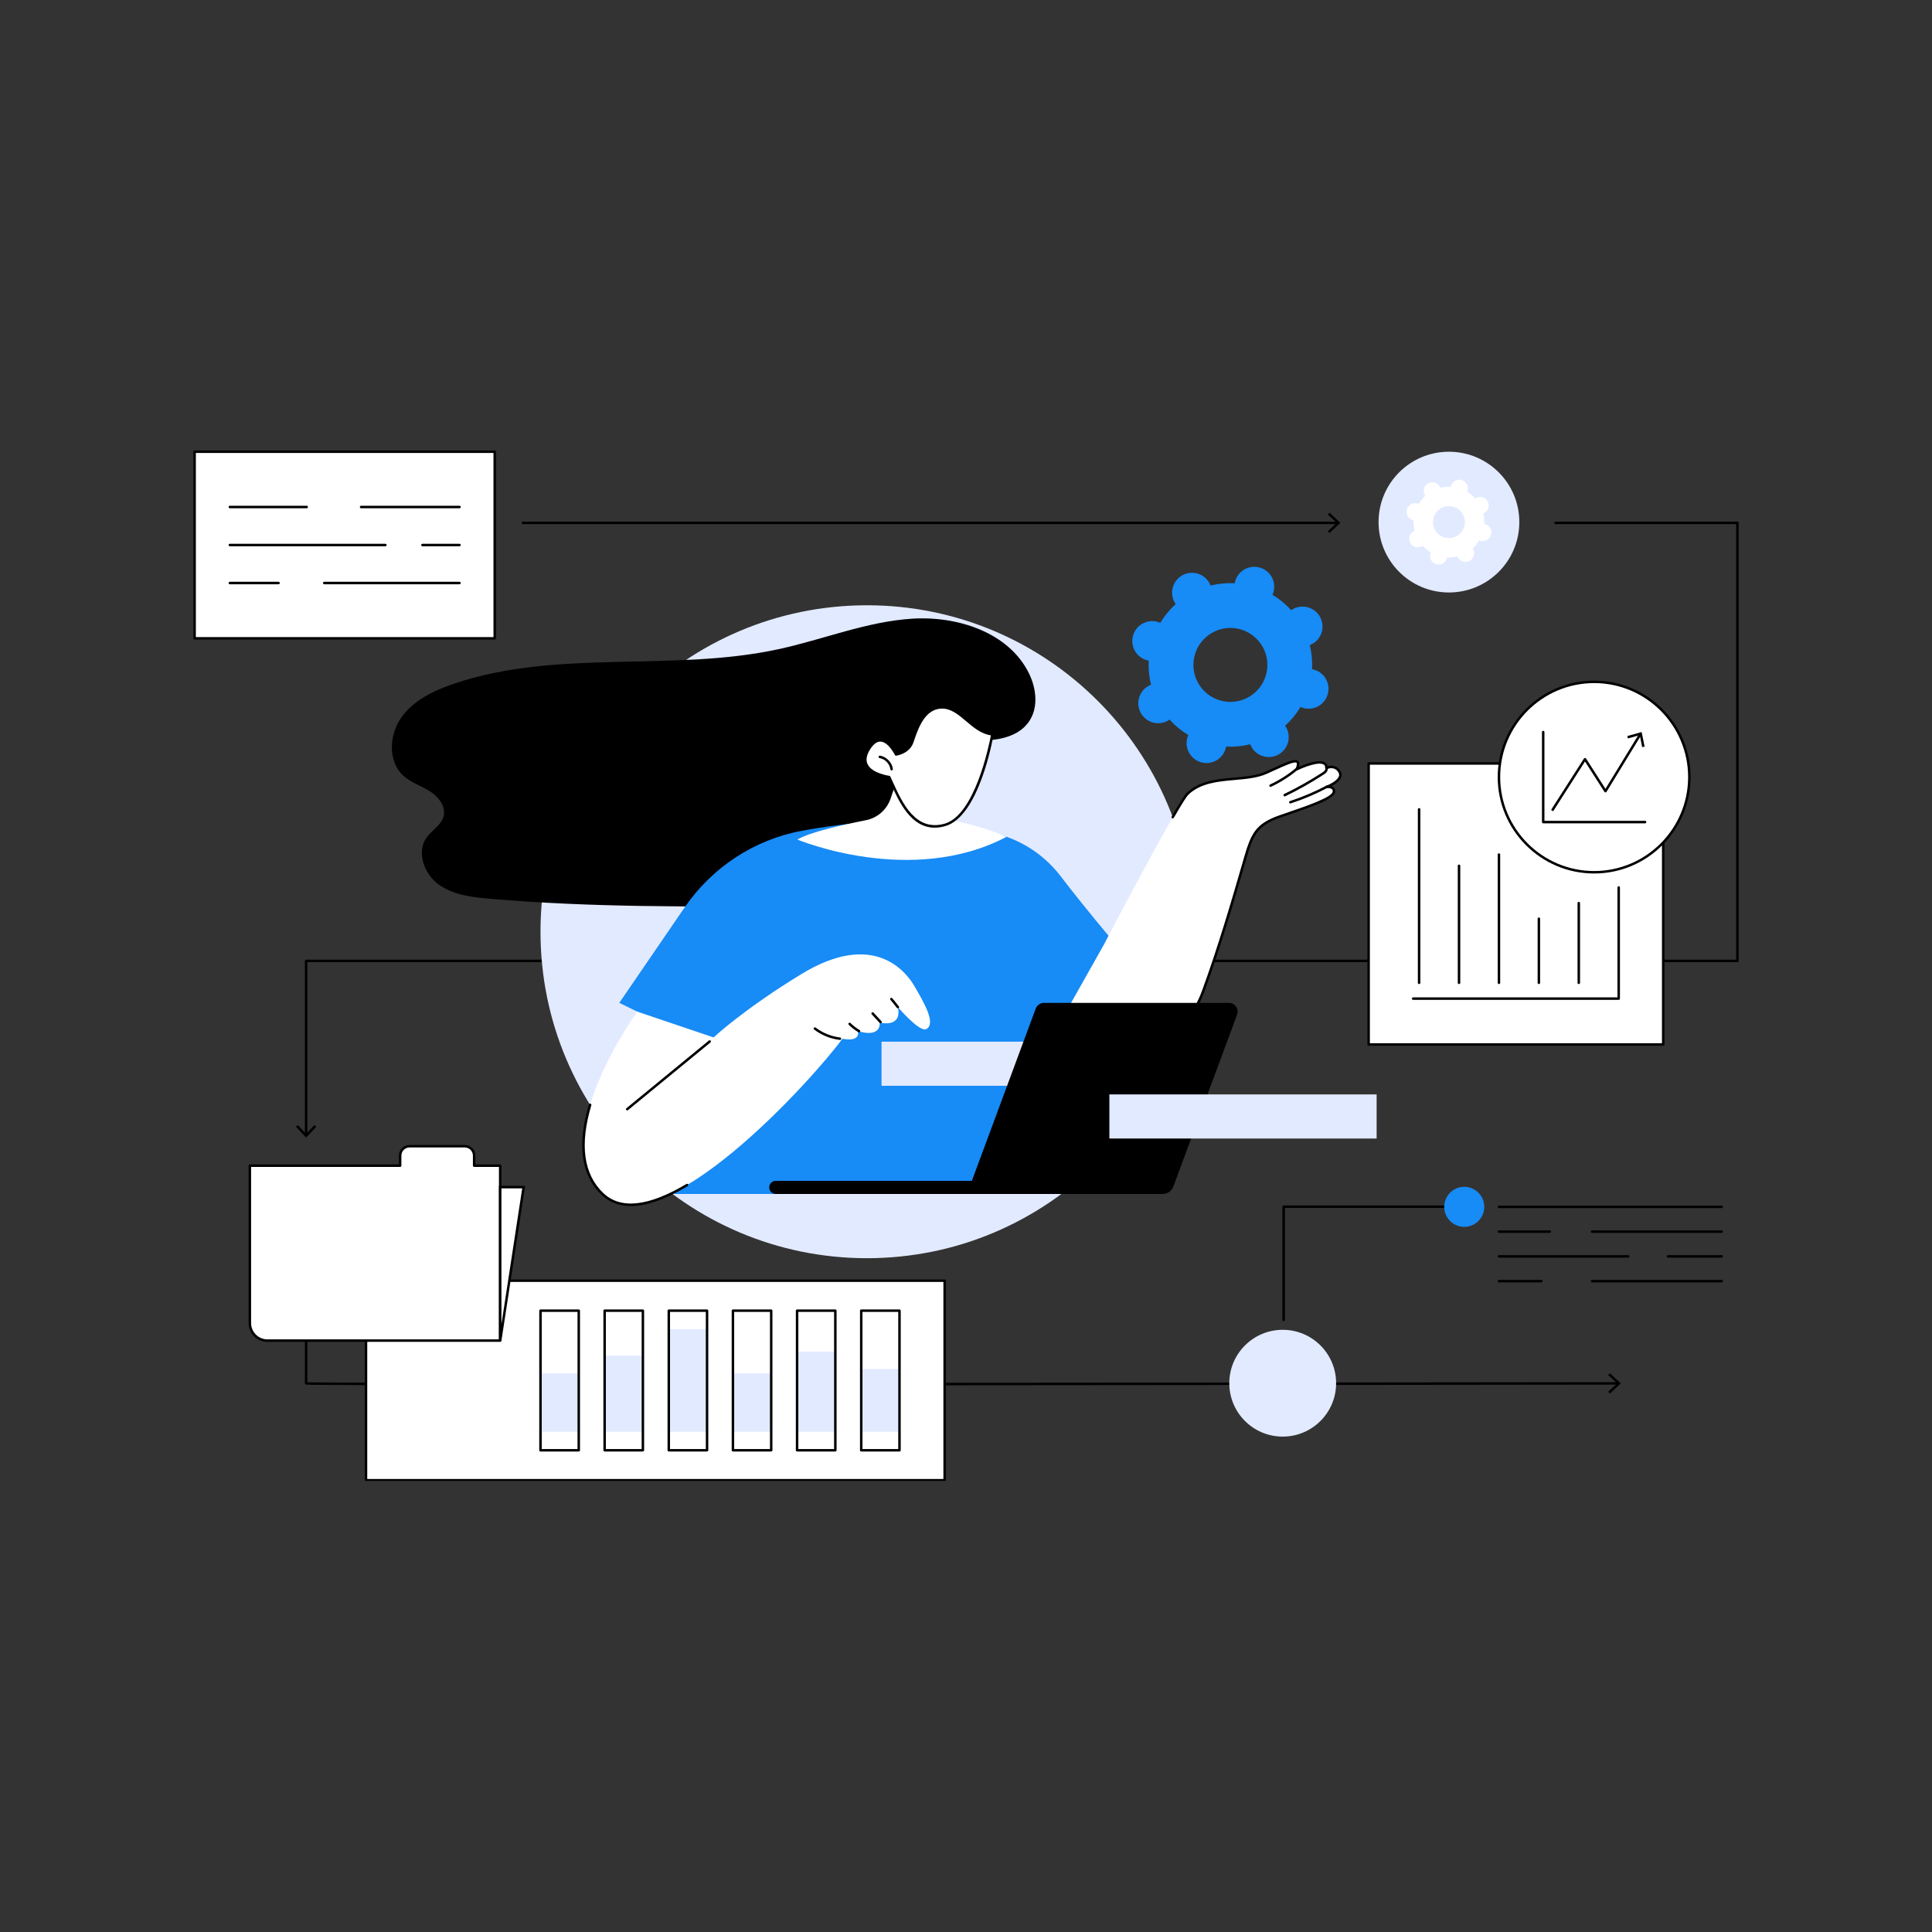 <svg xmlns="http://www.w3.org/2000/svg" xmlns:xlink="http://www.w3.org/1999/xlink" width="600" zoomAndPan="magnify" viewBox="0 0 450 450" height="600" preserveAspectRatio="xMidYMid meet" version="1.0"><rect x="0" y="0" width="450" height="450" fill="#333333" stroke="none"/><defs><clipPath id="d7ee8b1d24"><path d="M 45 104.926 L 116 104.926 L 116 149 L 45 149 Z M 45 104.926 " clip-rule="nonzero"/></clipPath><clipPath id="6601a741e5"><path d="M 85 298 L 221 298 L 221 344.926 L 85 344.926 Z M 85 298 " clip-rule="nonzero"/></clipPath><clipPath id="82a263e507"><path d="M 84 298 L 221 298 L 221 344.926 L 84 344.926 Z M 84 298 " clip-rule="nonzero"/></clipPath></defs><path fill="#000000" d="M 150.68 322.68 C 137.98 322.68 126.758 322.68 117.066 322.672 C 102.66 322.66 91.508 322.645 83.918 322.617 C 71.254 322.574 71.223 322.547 71.098 322.422 C 71.043 322.367 71.012 322.293 71.012 322.215 L 71.012 279.598 C 71.012 279.438 71.141 279.309 71.301 279.309 C 71.461 279.309 71.59 279.438 71.59 279.598 L 71.59 321.949 C 74.727 322.062 107.301 322.105 150.086 322.105 C 237.859 322.105 368.676 321.941 376.887 321.93 C 377.047 321.93 377.176 322.059 377.176 322.215 C 377.176 322.379 377.047 322.504 376.887 322.504 C 368.441 322.516 292.238 322.613 218.516 322.656 C 192.648 322.672 169.965 322.68 150.68 322.68 " fill-opacity="1" fill-rule="nonzero"/><path fill="#000000" d="M 374.977 324.582 L 374.582 324.156 L 376.664 322.219 L 374.578 320.281 L 374.973 319.859 L 377.512 322.215 L 374.977 324.582 " fill-opacity="1" fill-rule="nonzero"/><path fill="#000000" d="M 71.301 264.633 C 71.141 264.633 71.012 264.504 71.012 264.344 L 71.012 223.812 C 71.012 223.652 71.141 223.523 71.301 223.523 L 404.383 223.523 L 404.383 122.074 L 362.324 122.074 C 362.164 122.074 362.035 121.941 362.035 121.785 C 362.035 121.625 362.164 121.496 362.324 121.496 L 404.672 121.496 C 404.832 121.496 404.961 121.625 404.961 121.785 L 404.961 223.812 C 404.961 223.973 404.832 224.102 404.672 224.102 L 71.59 224.102 L 71.59 264.344 C 71.59 264.504 71.461 264.633 71.301 264.633 " fill-opacity="1" fill-rule="nonzero"/><path fill="#000000" d="M 68.941 262.434 L 69.363 262.039 L 71.301 264.121 L 73.238 262.039 L 73.664 262.434 L 71.301 264.969 L 68.941 262.434 " fill-opacity="1" fill-rule="nonzero"/><path fill="#e2eaff" d="M 277.969 217.02 C 277.969 259.012 243.926 293.059 201.93 293.059 C 159.934 293.059 125.891 259.012 125.891 217.02 C 125.891 175.023 159.934 140.98 201.93 140.98 C 243.926 140.98 277.969 175.023 277.969 217.02 " fill-opacity="1" fill-rule="nonzero"/><path fill="#000000" d="M 224.441 172.395 C 230.043 172.746 236.75 172.574 239.801 167.867 C 241.895 164.633 241.359 160.277 239.66 156.824 C 234.957 147.289 223.027 143.426 212.422 144.105 C 201.812 144.789 191.773 148.941 181.383 151.195 C 156.547 156.586 129.891 151.098 105.812 159.219 C 101.109 160.805 96.363 163.066 93.488 167.105 C 90.609 171.145 90.301 177.363 93.973 180.699 C 95.742 182.305 98.121 183.031 100.137 184.305 C 102.156 185.582 103.934 187.883 103.305 190.184 C 102.75 192.207 100.613 193.324 99.387 195.027 C 96.934 198.418 98.758 203.52 102.137 205.988 C 105.516 208.457 109.898 208.969 114.066 209.332 C 137.551 211.375 161.168 211.207 184.742 211.039 C 189.062 211.008 193.398 210.973 197.695 210.441 C 200.551 210.09 205.41 209.879 207.418 207.465 C 209.496 204.965 210.395 200.734 211.695 197.789 C 213.496 193.711 215.391 189.68 217.379 185.691 C 219.617 181.199 221.973 176.762 224.441 172.395 " fill-opacity="1" fill-rule="nonzero"/><path fill="#178bf6" d="M 258.395 218.176 C 258.395 218.176 252.492 211.215 247.047 204.09 C 242.547 198.195 235.852 194.383 228.488 193.5 C 224.238 192.988 218.945 191.145 212.879 191.066 C 204.672 190.957 195.148 191.957 186.801 193.5 C 175.684 195.555 165.859 202.012 159.473 211.344 L 144.246 233.586 L 161.512 242.004 L 157.039 278.102 L 249.832 278.102 L 258.395 218.176 " fill-opacity="1" fill-rule="nonzero"/><path fill="#ffffff" d="M 312.031 179.844 C 310.988 177.93 309.008 178.871 309.008 178.871 C 308.902 175.797 302.031 179.184 302.031 179.184 C 303.402 175.801 300.258 177.59 294.957 179.965 C 289.66 182.344 281.492 180.234 276.617 184.867 C 274.367 187.012 257.051 220.137 257.051 220.137 L 245.773 240.164 C 257.113 253.98 274.023 247.781 280.191 231.008 C 285.328 217.039 289.762 200.449 290.672 197.734 C 292.074 193.559 293.477 191.816 298.027 190.195 C 302.578 188.578 310.578 186.172 310.699 184.387 C 310.789 183.051 309.008 183.293 309.008 183.293 C 309.008 183.293 313.074 181.758 312.031 179.844 " fill-opacity="1" fill-rule="nonzero"/><path fill="#000000" d="M 258.281 246.527 C 256.977 246.527 255.672 246.422 254.383 246.203 C 254.227 246.18 254.121 246.027 254.145 245.871 C 254.172 245.715 254.32 245.609 254.477 245.633 C 265.41 247.469 276.109 241.273 279.922 230.906 C 283.754 220.48 287.215 208.527 289.074 202.109 C 289.707 199.918 290.168 198.336 290.398 197.641 C 291.754 193.609 293.098 191.645 297.934 189.926 C 298.66 189.664 299.477 189.387 300.336 189.094 C 304.312 187.73 310.324 185.676 310.41 184.367 C 310.43 184.129 310.371 183.949 310.238 183.824 C 309.93 183.535 309.273 183.551 309.047 183.578 C 308.902 183.598 308.766 183.504 308.73 183.363 C 308.695 183.223 308.77 183.074 308.906 183.023 C 309.598 182.762 311.465 181.863 311.844 180.84 C 311.953 180.543 311.93 180.262 311.777 179.98 C 310.879 178.336 309.203 179.098 309.133 179.133 C 309.047 179.176 308.941 179.168 308.859 179.117 C 308.777 179.066 308.727 178.98 308.723 178.883 C 308.707 178.496 308.57 178.23 308.305 178.074 C 307.059 177.328 303.445 178.809 302.16 179.441 C 302.055 179.496 301.922 179.477 301.836 179.395 C 301.75 179.312 301.719 179.188 301.766 179.074 C 302.203 178 302.047 177.734 301.992 177.68 C 301.562 177.273 299.246 178.332 296.789 179.453 C 296.25 179.699 295.676 179.961 295.078 180.227 C 292.898 181.203 290.32 181.434 287.59 181.676 C 283.691 182.023 279.656 182.379 276.816 185.078 C 276.508 185.371 275.668 186.547 273.402 190.477 C 273.324 190.617 273.148 190.664 273.008 190.586 C 272.871 190.504 272.824 190.328 272.902 190.191 C 274.773 186.941 275.926 185.129 276.422 184.66 C 279.406 181.824 283.543 181.457 287.543 181.102 C 290.219 180.863 292.75 180.641 294.84 179.703 C 295.441 179.434 296.012 179.172 296.551 178.926 C 299.855 177.418 301.68 176.582 302.391 177.266 C 302.672 177.531 302.719 177.965 302.531 178.633 C 303.938 178.004 307.176 176.727 308.602 177.578 C 308.934 177.777 309.152 178.082 309.246 178.473 C 310.102 178.211 311.48 178.23 312.285 179.703 C 312.52 180.137 312.555 180.586 312.387 181.039 C 312.051 181.941 310.949 182.668 310.113 183.105 C 310.301 183.168 310.48 183.262 310.629 183.402 C 310.812 183.574 311.023 183.887 310.988 184.406 C 310.883 185.977 306.582 187.566 300.523 189.637 C 299.668 189.93 298.852 190.211 298.125 190.469 C 293.586 192.086 292.297 193.801 290.945 197.824 C 290.719 198.508 290.262 200.086 289.629 202.27 C 287.766 208.699 284.305 220.664 280.461 231.109 C 278.473 236.523 274.785 240.832 269.801 243.574 C 266.266 245.52 262.281 246.527 258.281 246.527 " fill-opacity="1" fill-rule="nonzero"/><path fill="#000000" d="M 295.93 183.281 C 295.82 183.281 295.715 183.223 295.668 183.117 C 295.602 182.973 295.66 182.801 295.809 182.73 C 298.004 181.707 300.051 180.398 301.898 178.84 C 302.02 178.738 302.203 178.754 302.305 178.875 C 302.406 178.996 302.391 179.18 302.27 179.281 C 300.387 180.871 298.293 182.207 296.051 183.254 C 296.012 183.273 295.969 183.281 295.93 183.281 " fill-opacity="1" fill-rule="nonzero"/><path fill="#000000" d="M 299.23 185.496 C 299.121 185.496 299.02 185.434 298.969 185.332 C 298.898 185.191 298.961 185.016 299.102 184.945 C 302.125 183.48 305.09 181.812 307.91 179.984 C 308.148 179.832 308.414 179.66 308.574 179.426 C 308.688 179.258 308.762 178.996 308.652 178.812 C 308.57 178.676 308.613 178.5 308.75 178.418 C 308.887 178.336 309.062 178.379 309.145 178.516 C 309.363 178.871 309.324 179.355 309.047 179.754 C 308.824 180.078 308.492 180.297 308.227 180.469 C 305.383 182.309 302.398 183.992 299.355 185.465 C 299.312 185.488 299.27 185.496 299.23 185.496 " fill-opacity="1" fill-rule="nonzero"/><path fill="#000000" d="M 300.539 187.152 C 300.418 187.152 300.305 187.074 300.266 186.953 C 300.215 186.801 300.297 186.637 300.449 186.59 C 303.418 185.617 306.328 184.379 309.086 182.91 C 309.227 182.836 309.402 182.887 309.477 183.031 C 309.551 183.172 309.5 183.344 309.359 183.418 C 306.566 184.902 303.633 186.156 300.629 187.137 C 300.598 187.148 300.566 187.152 300.539 187.152 " fill-opacity="1" fill-rule="nonzero"/><path fill="#ffffff" d="M 166.219 241.637 L 148.434 235.629 C 148.434 235.629 126.879 265.293 140.324 278.102 C 153.773 290.914 189.68 250.953 196.215 241.938 C 196.215 241.938 200.422 242.914 199.82 240.133 C 199.82 240.133 204.93 242.012 204.93 238.18 C 204.93 238.18 210.188 239.543 209.133 234.578 C 209.133 234.578 214.188 240.492 215.734 239.703 C 218.117 238.496 215.219 233.523 213.039 229.77 C 210.863 226.012 203.281 216.723 186.598 226.918 C 173 235.227 166.219 241.637 166.219 241.637 " fill-opacity="1" fill-rule="nonzero"/><path fill="#000000" d="M 146.93 280.906 C 144.215 280.906 141.941 280.039 140.125 278.312 C 135.355 273.766 134.363 266.684 137.176 257.262 C 137.223 257.109 137.383 257.023 137.535 257.066 C 137.688 257.113 137.773 257.273 137.73 257.426 C 134.984 266.625 135.922 273.508 140.527 277.895 C 144.559 281.738 151.07 281.02 159.883 275.77 C 160.02 275.688 160.199 275.73 160.277 275.871 C 160.363 276.008 160.316 276.184 160.18 276.266 C 154.992 279.355 150.566 280.906 146.93 280.906 " fill-opacity="1" fill-rule="nonzero"/><path fill="#000000" d="M 146.09 258.637 C 146.008 258.637 145.926 258.598 145.867 258.531 C 145.766 258.406 145.785 258.227 145.906 258.125 L 165.117 242.355 C 165.242 242.258 165.422 242.273 165.523 242.398 C 165.625 242.52 165.605 242.703 165.484 242.805 L 146.273 258.57 C 146.219 258.613 146.156 258.637 146.09 258.637 " fill-opacity="1" fill-rule="nonzero"/><path fill="#000000" d="M 195.637 242.223 C 195.625 242.223 195.613 242.223 195.602 242.219 C 193.434 241.957 191.367 241.121 189.629 239.801 C 189.504 239.707 189.477 239.527 189.574 239.398 C 189.668 239.273 189.852 239.246 189.977 239.344 C 191.637 240.602 193.605 241.398 195.668 241.648 C 195.828 241.664 195.941 241.809 195.922 241.969 C 195.906 242.113 195.781 242.223 195.637 242.223 " fill-opacity="1" fill-rule="nonzero"/><path fill="#000000" d="M 200.074 240.453 C 200.023 240.453 199.973 240.441 199.926 240.414 C 199.113 239.938 198.363 239.359 197.695 238.695 C 197.582 238.582 197.578 238.398 197.691 238.285 C 197.805 238.176 197.988 238.172 198.102 238.285 C 198.734 238.914 199.445 239.465 200.219 239.914 C 200.355 239.996 200.402 240.172 200.32 240.309 C 200.27 240.402 200.172 240.453 200.074 240.453 " fill-opacity="1" fill-rule="nonzero"/><path fill="#000000" d="M 205.098 238.355 C 205.02 238.355 204.945 238.324 204.887 238.262 L 203.043 236.258 C 202.934 236.141 202.941 235.957 203.059 235.848 C 203.176 235.742 203.359 235.746 203.469 235.867 L 205.312 237.871 C 205.418 237.988 205.414 238.172 205.293 238.281 C 205.238 238.332 205.168 238.355 205.098 238.355 " fill-opacity="1" fill-rule="nonzero"/><path fill="#000000" d="M 209.133 234.867 C 209.051 234.867 208.973 234.836 208.914 234.766 C 208.656 234.469 208.453 234.203 208.258 233.945 C 208.016 233.633 207.766 233.305 207.402 232.891 C 207.297 232.773 207.309 232.594 207.426 232.484 C 207.547 232.379 207.727 232.391 207.832 232.512 C 208.215 232.938 208.469 233.273 208.715 233.594 C 208.914 233.855 209.105 234.105 209.352 234.391 C 209.457 234.512 209.441 234.695 209.32 234.801 C 209.266 234.844 209.199 234.867 209.133 234.867 " fill-opacity="1" fill-rule="nonzero"/><path fill="#178bf6" d="M 294.188 150.824 C 296.422 155.027 294.828 160.242 290.629 162.477 C 286.43 164.711 281.211 163.117 278.98 158.918 C 276.746 154.719 278.34 149.5 282.539 147.266 C 286.738 145.031 291.953 146.625 294.188 150.824 Z M 273.543 140.234 C 273.633 140.402 273.734 140.559 273.84 140.711 C 272.414 141.996 271.211 143.469 270.25 145.07 C 270.082 144.996 269.906 144.926 269.723 144.871 C 267.273 144.121 264.68 145.5 263.934 147.949 C 263.184 150.398 264.562 152.992 267.012 153.742 C 267.195 153.797 267.379 153.836 267.562 153.871 C 267.461 155.734 267.637 157.629 268.105 159.488 C 267.93 159.555 267.758 159.633 267.59 159.719 C 265.328 160.922 264.469 163.73 265.672 165.992 C 266.875 168.254 269.684 169.113 271.945 167.91 C 272.113 167.82 272.273 167.719 272.426 167.613 C 273.707 169.039 275.18 170.246 276.781 171.203 C 276.707 171.375 276.637 171.551 276.582 171.73 C 275.832 174.18 277.211 176.773 279.66 177.523 C 282.109 178.273 284.703 176.891 285.453 174.441 C 285.508 174.262 285.551 174.074 285.582 173.895 C 287.445 173.992 289.34 173.816 291.199 173.352 C 291.27 173.523 291.344 173.695 291.434 173.867 C 292.637 176.129 295.445 176.984 297.707 175.781 C 299.969 174.578 300.824 171.773 299.625 169.512 C 299.531 169.34 299.434 169.184 299.324 169.031 C 300.75 167.75 301.957 166.277 302.914 164.672 C 303.086 164.75 303.262 164.82 303.445 164.875 C 305.895 165.621 308.488 164.242 309.234 161.793 C 309.984 159.344 308.605 156.75 306.156 156.004 C 305.973 155.945 305.789 155.906 305.605 155.871 C 305.707 154.008 305.531 152.113 305.062 150.254 C 305.238 150.188 305.41 150.113 305.578 150.023 C 307.84 148.82 308.699 146.012 307.492 143.75 C 306.293 141.488 303.48 140.629 301.223 141.832 C 301.051 141.922 300.895 142.023 300.742 142.129 C 299.461 140.703 297.988 139.5 296.387 138.539 C 296.461 138.367 296.531 138.195 296.586 138.012 C 297.336 135.562 295.957 132.969 293.504 132.223 C 291.055 131.473 288.461 132.852 287.715 135.301 C 287.656 135.484 287.617 135.668 287.586 135.852 C 285.719 135.75 283.828 135.926 281.965 136.391 C 281.898 136.219 281.824 136.047 281.734 135.879 C 280.531 133.617 277.723 132.758 275.461 133.961 C 273.199 135.164 272.34 137.973 273.543 140.234 " fill-opacity="1" fill-rule="nonzero"/><path fill="#ffffff" d="M 209.133 181.027 L 207.438 186.012 C 206.555 188.598 204.363 190.52 201.68 191.047 C 196.621 192.039 188.555 193.816 185.727 195.551 C 185.727 195.551 212.16 206.621 234.41 194.93 C 234.41 194.93 228.484 192.086 219.402 190.66 C 219.402 190.66 214.145 180.301 209.133 181.027 " fill-opacity="1" fill-rule="nonzero"/><path fill="#ffffff" d="M 231.137 171.035 C 231.137 171.035 227.914 189.918 220.086 192.137 C 212.258 194.355 209.203 185.336 207.109 180.992 C 207.109 180.992 198.922 179.949 202.418 174.387 C 205.594 169.336 208.699 175.727 208.699 175.727 C 208.699 175.727 211.586 175.348 212.465 172.879 C 213.348 170.41 214.895 164.797 219.375 164.758 C 223.852 164.715 226.281 170.492 231.137 171.035 " fill-opacity="1" fill-rule="nonzero"/><path fill="#000000" d="M 205.031 172.73 C 204.215 172.73 203.418 173.34 202.664 174.539 C 201.824 175.875 201.625 177.039 202.078 177.992 C 203.102 180.164 207.105 180.699 207.145 180.703 C 207.242 180.719 207.324 180.777 207.367 180.867 C 207.59 181.324 207.82 181.832 208.066 182.375 C 210.125 186.914 213.238 193.773 220.008 191.859 C 227.047 189.863 230.348 173.676 230.801 171.281 C 228.48 170.918 226.723 169.422 225.023 167.977 C 223.25 166.473 221.57 165.047 219.422 165.047 C 219.406 165.047 219.395 165.047 219.375 165.047 C 215.449 165.082 213.891 169.629 212.957 172.344 C 212.879 172.57 212.805 172.781 212.738 172.977 C 211.809 175.582 208.863 175.996 208.734 176.012 C 208.617 176.031 208.492 175.961 208.441 175.852 C 208.426 175.82 206.949 172.832 205.121 172.734 C 205.094 172.734 205.062 172.73 205.031 172.73 Z M 217.707 192.777 C 212.148 192.777 209.422 186.762 207.539 182.613 C 207.32 182.129 207.113 181.672 206.914 181.254 C 206.113 181.129 202.602 180.457 201.555 178.242 C 201.012 177.098 201.223 175.75 202.176 174.234 C 203.078 172.797 204.086 172.098 205.152 172.156 C 207.035 172.262 208.473 174.68 208.855 175.402 C 209.496 175.266 211.516 174.691 212.195 172.781 C 212.262 172.59 212.336 172.383 212.41 172.156 C 213.328 169.484 215.035 164.508 219.371 164.469 C 219.387 164.469 219.406 164.469 219.426 164.469 C 221.785 164.469 223.539 165.957 225.395 167.539 C 227.105 168.988 228.871 170.492 231.172 170.75 C 231.25 170.758 231.32 170.801 231.367 170.863 C 231.418 170.926 231.434 171.008 231.422 171.086 C 231.289 171.863 228.078 190.172 220.164 192.414 C 219.289 192.66 218.469 192.777 217.707 192.777 " fill-opacity="1" fill-rule="nonzero"/><path fill="#000000" d="M 207.68 179.449 C 207.535 179.449 207.41 179.34 207.391 179.195 C 207.234 177.914 206.16 176.789 204.887 176.578 C 204.73 176.551 204.625 176.402 204.648 176.246 C 204.676 176.09 204.824 175.98 204.98 176.008 C 206.496 176.262 207.781 177.602 207.965 179.125 C 207.984 179.281 207.871 179.426 207.715 179.445 C 207.703 179.449 207.691 179.449 207.68 179.449 " fill-opacity="1" fill-rule="nonzero"/><path fill="#e2eaff" d="M 267.57 252.898 L 205.324 252.898 L 205.324 242.625 L 267.57 242.625 L 267.57 252.898 " fill-opacity="1" fill-rule="nonzero"/><path fill="#000000" d="M 241.238 234.918 L 226.367 275.043 L 180.691 275.043 C 180.055 275.043 179.48 275.441 179.258 276.043 C 178.891 277.039 179.629 278.102 180.691 278.102 L 270.797 278.102 C 271.914 278.102 272.914 277.406 273.301 276.359 L 288.137 236.336 C 288.629 235.004 287.645 233.59 286.223 233.59 L 243.148 233.59 C 242.297 233.59 241.531 234.121 241.238 234.918 " fill-opacity="1" fill-rule="nonzero"/><path fill="#e2eaff" d="M 320.641 265.184 L 258.395 265.184 L 258.395 254.91 L 320.641 254.91 L 320.641 265.184 " fill-opacity="1" fill-rule="nonzero"/><path fill="#ffffff" d="M 115.23 148.676 L 45.328 148.676 L 45.328 105.215 L 115.23 105.215 L 115.23 148.676 " fill-opacity="1" fill-rule="nonzero"/><g clip-path="url(#d7ee8b1d24)"><path fill="#000000" d="M 45.617 148.387 L 114.941 148.387 L 114.941 105.504 L 45.617 105.504 Z M 115.23 148.965 L 45.328 148.965 C 45.168 148.965 45.039 148.836 45.039 148.676 L 45.039 105.215 C 45.039 105.055 45.168 104.926 45.328 104.926 L 115.23 104.926 C 115.391 104.926 115.52 105.055 115.52 105.215 L 115.52 148.676 C 115.52 148.836 115.391 148.965 115.23 148.965 " fill-opacity="1" fill-rule="nonzero"/></g><path fill="#000000" d="M 107.023 136.086 L 75.512 136.086 C 75.352 136.086 75.223 135.957 75.223 135.797 C 75.223 135.641 75.352 135.508 75.512 135.508 L 107.023 135.508 C 107.184 135.508 107.312 135.641 107.312 135.797 C 107.312 135.957 107.184 136.086 107.023 136.086 " fill-opacity="1" fill-rule="nonzero"/><path fill="#000000" d="M 64.879 136.086 L 53.535 136.086 C 53.375 136.086 53.246 135.957 53.246 135.797 C 53.246 135.641 53.375 135.508 53.535 135.508 L 64.879 135.508 C 65.039 135.508 65.168 135.641 65.168 135.797 C 65.168 135.957 65.039 136.086 64.879 136.086 " fill-opacity="1" fill-rule="nonzero"/><path fill="#000000" d="M 107.023 127.234 L 98.391 127.234 C 98.234 127.234 98.105 127.105 98.105 126.945 C 98.105 126.785 98.234 126.656 98.391 126.656 L 107.023 126.656 C 107.184 126.656 107.312 126.785 107.312 126.945 C 107.312 127.105 107.184 127.234 107.023 127.234 " fill-opacity="1" fill-rule="nonzero"/><path fill="#000000" d="M 89.762 127.234 L 53.535 127.234 C 53.375 127.234 53.246 127.105 53.246 126.945 C 53.246 126.785 53.375 126.656 53.535 126.656 L 89.762 126.656 C 89.918 126.656 90.051 126.785 90.051 126.945 C 90.051 127.105 89.918 127.234 89.762 127.234 " fill-opacity="1" fill-rule="nonzero"/><path fill="#000000" d="M 107.023 118.379 L 84.105 118.379 C 83.945 118.379 83.816 118.25 83.816 118.09 C 83.816 117.934 83.945 117.801 84.105 117.801 L 107.023 117.801 C 107.184 117.801 107.312 117.934 107.312 118.09 C 107.312 118.25 107.184 118.379 107.023 118.379 " fill-opacity="1" fill-rule="nonzero"/><path fill="#000000" d="M 71.438 118.379 L 53.535 118.379 C 53.375 118.379 53.246 118.25 53.246 118.09 C 53.246 117.934 53.375 117.801 53.535 117.801 L 71.438 117.801 C 71.598 117.801 71.727 117.934 71.727 118.09 C 71.727 118.25 71.598 118.379 71.438 118.379 " fill-opacity="1" fill-rule="nonzero"/><path fill="#e2eaff" d="M 353.879 121.605 C 353.879 130.66 346.539 138 337.484 138 C 328.434 138 321.094 130.66 321.094 121.605 C 321.094 112.555 328.434 105.215 337.484 105.215 C 346.539 105.215 353.879 112.555 353.879 121.605 " fill-opacity="1" fill-rule="nonzero"/><path fill="#ffffff" d="M 340.773 119.859 C 341.738 121.676 341.051 123.93 339.234 124.895 C 337.418 125.859 335.164 125.172 334.199 123.355 C 333.234 121.539 333.922 119.285 335.738 118.32 C 337.551 117.355 339.809 118.043 340.773 119.859 Z M 331.848 115.281 C 331.891 115.352 331.934 115.422 331.977 115.488 C 331.363 116.043 330.84 116.676 330.426 117.371 C 330.355 117.336 330.277 117.309 330.199 117.285 C 329.141 116.961 328.02 117.559 327.695 118.617 C 327.371 119.676 327.969 120.797 329.027 121.117 C 329.105 121.141 329.184 121.16 329.266 121.176 C 329.223 121.98 329.297 122.801 329.5 123.602 C 329.422 123.633 329.348 123.664 329.277 123.703 C 328.297 124.223 327.926 125.438 328.449 126.414 C 328.969 127.391 330.18 127.762 331.16 127.242 C 331.23 127.203 331.301 127.16 331.367 127.113 C 331.922 127.73 332.559 128.25 333.25 128.668 C 333.219 128.738 333.188 128.816 333.164 128.895 C 332.84 129.953 333.434 131.074 334.492 131.398 C 335.551 131.723 336.672 131.125 336.996 130.066 C 337.02 129.988 337.039 129.906 337.051 129.828 C 337.859 129.871 338.68 129.797 339.48 129.594 C 339.512 129.668 339.543 129.742 339.582 129.816 C 340.102 130.793 341.316 131.164 342.293 130.645 C 343.27 130.125 343.641 128.91 343.121 127.934 C 343.082 127.859 343.039 127.793 342.992 127.727 C 343.609 127.172 344.129 126.535 344.547 125.844 C 344.617 125.875 344.695 125.906 344.773 125.93 C 345.832 126.254 346.953 125.656 347.277 124.598 C 347.602 123.539 347.004 122.418 345.945 122.098 C 345.867 122.074 345.785 122.055 345.707 122.039 C 345.75 121.234 345.676 120.414 345.473 119.613 C 345.547 119.582 345.621 119.551 345.695 119.512 C 346.672 118.992 347.043 117.777 346.523 116.801 C 346.004 115.82 344.789 115.449 343.812 115.973 C 343.738 116.008 343.672 116.055 343.605 116.102 C 343.051 115.484 342.414 114.961 341.723 114.547 C 341.754 114.473 341.785 114.398 341.809 114.32 C 342.133 113.262 341.535 112.141 340.477 111.816 C 339.418 111.492 338.297 112.09 337.977 113.148 C 337.949 113.227 337.934 113.305 337.918 113.387 C 337.113 113.344 336.293 113.418 335.488 113.621 C 335.461 113.547 335.43 113.469 335.391 113.398 C 334.871 112.418 333.656 112.051 332.68 112.57 C 331.703 113.09 331.328 114.301 331.848 115.281 " fill-opacity="1" fill-rule="nonzero"/><path fill="#000000" d="M 311.574 122.074 L 121.781 122.074 C 121.621 122.074 121.492 121.941 121.492 121.785 C 121.492 121.625 121.621 121.496 121.781 121.496 L 311.574 121.496 C 311.734 121.496 311.863 121.625 311.863 121.785 C 311.863 121.941 311.734 122.074 311.574 122.074 " fill-opacity="1" fill-rule="nonzero"/><path fill="#000000" d="M 309.664 119.422 L 309.27 119.844 L 311.352 121.781 L 309.27 123.719 L 309.664 124.145 L 312.199 121.781 L 309.664 119.422 " fill-opacity="1" fill-rule="nonzero"/><path fill="#e2eaff" d="M 311.207 322.176 C 311.207 329.047 305.637 334.613 298.766 334.613 C 291.898 334.613 286.328 329.047 286.328 322.176 C 286.328 315.309 291.898 309.738 298.766 309.738 C 305.637 309.738 311.207 315.309 311.207 322.176 " fill-opacity="1" fill-rule="nonzero"/><path fill="#ffffff" d="M 318.785 243.273 L 387.395 243.273 L 387.395 177.832 L 318.785 177.832 L 318.785 243.273 " fill-opacity="1" fill-rule="nonzero"/><path fill="#000000" d="M 319.07 242.988 L 387.105 242.988 L 387.105 178.121 L 319.07 178.121 Z M 387.395 243.562 L 318.785 243.562 C 318.625 243.562 318.496 243.434 318.496 243.273 L 318.496 177.832 C 318.496 177.672 318.625 177.543 318.785 177.543 L 387.395 177.543 C 387.551 177.543 387.684 177.672 387.684 177.832 L 387.684 243.273 C 387.684 243.434 387.551 243.562 387.395 243.562 " fill-opacity="1" fill-rule="nonzero"/><path fill="#ffffff" d="M 377.027 206.711 L 377.027 232.598 L 329.148 232.598 Z M 377.027 206.711 " fill-opacity="1" fill-rule="nonzero"/><path fill="#000000" d="M 377.027 232.887 L 329.148 232.887 C 328.988 232.887 328.863 232.758 328.863 232.598 C 328.863 232.438 328.988 232.309 329.148 232.309 L 376.738 232.309 L 376.738 206.711 C 376.738 206.551 376.867 206.422 377.027 206.422 C 377.188 206.422 377.316 206.551 377.316 206.711 L 377.316 232.598 C 377.316 232.758 377.188 232.887 377.027 232.887 " fill-opacity="1" fill-rule="nonzero"/><path fill="#000000" d="M 367.73 229.207 C 367.57 229.207 367.441 229.078 367.441 228.922 L 367.441 210.344 C 367.441 210.184 367.57 210.055 367.73 210.055 C 367.891 210.055 368.02 210.184 368.02 210.344 L 368.02 228.922 C 368.02 229.078 367.891 229.207 367.73 229.207 " fill-opacity="1" fill-rule="nonzero"/><path fill="#000000" d="M 358.43 229.207 C 358.273 229.207 358.145 229.078 358.145 228.922 L 358.145 213.984 C 358.145 213.824 358.273 213.695 358.43 213.695 C 358.59 213.695 358.719 213.824 358.719 213.984 L 358.719 228.922 C 358.719 229.078 358.59 229.207 358.43 229.207 " fill-opacity="1" fill-rule="nonzero"/><path fill="#000000" d="M 349.133 229.207 C 348.973 229.207 348.844 229.078 348.844 228.922 L 348.844 199.047 C 348.844 198.891 348.973 198.762 349.133 198.762 C 349.293 198.762 349.422 198.891 349.422 199.047 L 349.422 228.922 C 349.422 229.078 349.293 229.207 349.133 229.207 " fill-opacity="1" fill-rule="nonzero"/><path fill="#000000" d="M 339.836 229.207 C 339.676 229.207 339.547 229.078 339.547 228.922 L 339.547 201.652 C 339.547 201.496 339.676 201.367 339.836 201.367 C 339.992 201.367 340.125 201.496 340.125 201.652 L 340.125 228.922 C 340.125 229.078 339.992 229.207 339.836 229.207 " fill-opacity="1" fill-rule="nonzero"/><path fill="#000000" d="M 330.535 229.207 C 330.375 229.207 330.246 229.078 330.246 228.922 L 330.246 188.508 C 330.246 188.348 330.375 188.219 330.535 188.219 C 330.695 188.219 330.824 188.348 330.824 188.508 L 330.824 228.922 C 330.824 229.078 330.695 229.207 330.535 229.207 " fill-opacity="1" fill-rule="nonzero"/><path fill="#ffffff" d="M 393.484 180.992 C 393.484 193.238 383.555 203.164 371.309 203.164 C 359.059 203.164 349.133 193.238 349.133 180.992 C 349.133 168.746 359.059 158.816 371.309 158.816 C 383.555 158.816 393.484 168.746 393.484 180.992 " fill-opacity="1" fill-rule="nonzero"/><path fill="#000000" d="M 371.309 159.105 C 359.238 159.105 349.422 168.922 349.422 180.992 C 349.422 193.059 359.238 202.879 371.309 202.879 C 383.375 202.879 393.195 193.059 393.195 180.992 C 393.195 168.922 383.375 159.105 371.309 159.105 Z M 371.309 203.453 C 358.922 203.453 348.844 193.379 348.844 180.992 C 348.844 168.605 358.922 158.527 371.309 158.527 C 383.691 158.527 393.77 168.605 393.77 180.992 C 393.77 193.379 383.691 203.453 371.309 203.453 " fill-opacity="1" fill-rule="nonzero"/><path fill="#ffffff" d="M 361.637 188.613 L 369.176 176.824 L 373.949 184.277 L 382.371 170.508 L 361.637 188.613 " fill-opacity="1" fill-rule="nonzero"/><path fill="#000000" d="M 361.637 188.902 C 361.582 188.902 361.527 188.887 361.48 188.855 C 361.348 188.77 361.309 188.59 361.391 188.457 L 368.934 176.672 C 369.043 176.504 369.316 176.504 369.422 176.672 L 373.941 183.734 L 381.797 170.891 C 381.879 170.754 382.059 170.711 382.195 170.793 C 382.332 170.875 382.371 171.055 382.289 171.188 L 374.191 184.43 C 374.141 184.516 374.051 184.566 373.949 184.566 C 373.848 184.566 373.758 184.516 373.703 184.434 L 369.176 177.359 L 361.879 188.766 C 361.824 188.852 361.73 188.902 361.637 188.902 " fill-opacity="1" fill-rule="nonzero"/><path fill="#000000" d="M 383.059 173.902 L 382.492 174.02 L 381.93 171.23 L 379.188 171.996 L 379.031 171.441 L 382.371 170.508 L 383.059 173.902 " fill-opacity="1" fill-rule="nonzero"/><path fill="#000000" d="M 383.176 191.766 L 359.438 191.766 C 359.281 191.766 359.152 191.637 359.152 191.477 L 359.152 170.508 C 359.152 170.344 359.281 170.219 359.438 170.219 C 359.598 170.219 359.727 170.344 359.727 170.508 L 359.727 191.188 L 383.176 191.188 C 383.336 191.188 383.465 191.316 383.465 191.477 C 383.465 191.637 383.336 191.766 383.176 191.766 " fill-opacity="1" fill-rule="nonzero"/><g clip-path="url(#6601a741e5)"><path fill="#ffffff" d="M 85.25 298.301 L 220.023 298.301 L 220.023 344.777 L 85.25 344.777 L 85.25 298.301 " fill-opacity="1" fill-rule="nonzero"/></g><g clip-path="url(#82a263e507)"><path fill="#000000" d="M 85.539 344.488 L 219.738 344.488 L 219.738 298.59 L 85.539 298.59 Z M 220.023 345.066 L 85.25 345.066 C 85.09 345.066 84.961 344.938 84.961 344.777 L 84.961 298.301 C 84.961 298.145 85.09 298.016 85.25 298.016 L 220.023 298.016 C 220.184 298.016 220.312 298.145 220.312 298.301 L 220.312 344.777 C 220.312 344.938 220.184 345.066 220.023 345.066 " fill-opacity="1" fill-rule="nonzero"/></g><path fill="#e2eaff" d="M 134.801 333.484 L 125.891 333.484 L 125.891 319.867 L 134.801 319.867 L 134.801 333.484 " fill-opacity="1" fill-rule="nonzero"/><path fill="#e2eaff" d="M 149.746 333.484 L 140.832 333.484 L 140.832 315.73 L 149.746 315.73 L 149.746 333.484 " fill-opacity="1" fill-rule="nonzero"/><path fill="#e2eaff" d="M 164.684 333.484 L 155.773 333.484 L 155.773 309.594 L 164.684 309.594 L 164.684 333.484 " fill-opacity="1" fill-rule="nonzero"/><path fill="#e2eaff" d="M 179.625 333.484 L 170.715 333.484 L 170.715 319.867 L 179.625 319.867 L 179.625 333.484 " fill-opacity="1" fill-rule="nonzero"/><path fill="#e2eaff" d="M 194.566 333.484 L 185.656 333.484 L 185.656 314.824 L 194.566 314.824 L 194.566 333.484 " fill-opacity="1" fill-rule="nonzero"/><path fill="#e2eaff" d="M 209.508 333.484 L 200.598 333.484 L 200.598 318.863 L 209.508 318.863 L 209.508 333.484 " fill-opacity="1" fill-rule="nonzero"/><path fill="#000000" d="M 126.18 337.508 L 134.516 337.508 L 134.516 305.57 L 126.18 305.57 Z M 134.801 338.086 L 125.891 338.086 C 125.73 338.086 125.602 337.957 125.602 337.797 L 125.602 305.285 C 125.602 305.125 125.73 304.996 125.891 304.996 L 134.801 304.996 C 134.965 304.996 135.094 305.125 135.094 305.285 L 135.094 337.797 C 135.094 337.957 134.965 338.086 134.801 338.086 " fill-opacity="1" fill-rule="nonzero"/><path fill="#000000" d="M 141.121 337.508 L 149.457 337.508 L 149.457 305.57 L 141.121 305.57 Z M 149.746 338.086 L 140.832 338.086 C 140.672 338.086 140.543 337.957 140.543 337.797 L 140.543 305.285 C 140.543 305.125 140.672 304.996 140.832 304.996 L 149.746 304.996 C 149.902 304.996 150.031 305.125 150.031 305.285 L 150.031 337.797 C 150.031 337.957 149.902 338.086 149.746 338.086 " fill-opacity="1" fill-rule="nonzero"/><path fill="#000000" d="M 156.062 337.508 L 164.398 337.508 L 164.398 305.57 L 156.062 305.57 Z M 164.684 338.086 L 155.773 338.086 C 155.613 338.086 155.484 337.957 155.484 337.797 L 155.484 305.285 C 155.484 305.125 155.613 304.996 155.773 304.996 L 164.684 304.996 C 164.844 304.996 164.973 305.125 164.973 305.285 L 164.973 337.797 C 164.973 337.957 164.844 338.086 164.684 338.086 " fill-opacity="1" fill-rule="nonzero"/><path fill="#000000" d="M 171.004 337.508 L 179.34 337.508 L 179.34 305.57 L 171.004 305.57 Z M 179.625 338.086 L 170.715 338.086 C 170.555 338.086 170.426 337.957 170.426 337.797 L 170.426 305.285 C 170.426 305.125 170.555 304.996 170.715 304.996 L 179.625 304.996 C 179.785 304.996 179.914 305.125 179.914 305.285 L 179.914 337.797 C 179.914 337.957 179.785 338.086 179.625 338.086 " fill-opacity="1" fill-rule="nonzero"/><path fill="#000000" d="M 185.945 337.508 L 194.277 337.508 L 194.277 305.57 L 185.945 305.57 Z M 194.566 338.086 L 185.656 338.086 C 185.496 338.086 185.367 337.957 185.367 337.797 L 185.367 305.285 C 185.367 305.125 185.496 304.996 185.656 304.996 L 194.566 304.996 C 194.727 304.996 194.855 305.125 194.855 305.285 L 194.855 337.797 C 194.855 337.957 194.727 338.086 194.566 338.086 " fill-opacity="1" fill-rule="nonzero"/><path fill="#000000" d="M 200.887 337.508 L 209.219 337.508 L 209.219 305.57 L 200.887 305.57 Z M 209.508 338.086 L 200.598 338.086 C 200.438 338.086 200.309 337.957 200.309 337.797 L 200.309 305.285 C 200.309 305.125 200.438 304.996 200.598 304.996 L 209.508 304.996 C 209.668 304.996 209.797 305.125 209.797 305.285 L 209.797 337.797 C 209.797 337.957 209.668 338.086 209.508 338.086 " fill-opacity="1" fill-rule="nonzero"/><path fill="#ffffff" d="M 110.438 271.512 L 110.438 269.156 C 110.438 267.953 109.465 266.98 108.262 266.98 L 95.379 266.98 C 94.176 266.98 93.203 267.953 93.203 269.156 L 93.203 271.512 L 58.195 271.512 L 58.195 308.168 C 58.195 310.422 60.023 312.254 62.281 312.254 L 116.504 312.254 L 116.504 271.512 L 110.438 271.512 " fill-opacity="1" fill-rule="nonzero"/><path fill="#000000" d="M 58.484 271.801 L 58.484 308.168 C 58.484 310.262 60.188 311.965 62.281 311.965 L 116.215 311.965 L 116.215 271.801 L 110.438 271.801 C 110.277 271.801 110.148 271.672 110.148 271.512 L 110.148 269.156 C 110.148 268.117 109.301 267.27 108.262 267.27 L 95.379 267.27 C 94.34 267.27 93.492 268.117 93.492 269.156 L 93.492 271.512 C 93.492 271.672 93.363 271.801 93.203 271.801 Z M 116.504 312.543 L 62.281 312.543 C 59.867 312.543 57.906 310.578 57.906 308.168 L 57.906 271.512 C 57.906 271.352 58.035 271.223 58.195 271.223 L 92.914 271.223 L 92.914 269.156 C 92.914 267.797 94.02 266.691 95.379 266.691 L 108.262 266.691 C 109.621 266.691 110.727 267.797 110.727 269.156 L 110.727 271.223 L 116.504 271.223 C 116.664 271.223 116.793 271.352 116.793 271.512 L 116.793 312.254 C 116.793 312.41 116.664 312.543 116.504 312.543 " fill-opacity="1" fill-rule="nonzero"/><path fill="#ffffff" d="M 116.504 276.5 L 116.504 312.254 L 121.969 276.5 Z M 116.504 276.5 " fill-opacity="1" fill-rule="nonzero"/><path fill="#000000" d="M 116.793 276.789 L 116.793 308.453 L 121.633 276.789 Z M 116.789 312.297 L 116.215 312.254 L 116.215 276.211 L 122.305 276.211 L 116.789 312.297 " fill-opacity="1" fill-rule="nonzero"/><path fill="#000000" d="M 298.988 307.711 C 298.828 307.711 298.699 307.586 298.699 307.422 L 298.699 281.062 C 298.699 280.902 298.828 280.773 298.988 280.773 L 339.898 280.773 C 340.055 280.773 340.188 280.902 340.188 281.062 C 340.188 281.223 340.055 281.348 339.898 281.348 L 299.277 281.348 L 299.277 307.422 C 299.277 307.586 299.148 307.711 298.988 307.711 " fill-opacity="1" fill-rule="nonzero"/><path fill="#178bf6" d="M 345.711 281.098 C 345.711 283.672 343.625 285.762 341.051 285.762 C 338.477 285.762 336.387 283.672 336.387 281.098 C 336.387 278.523 338.477 276.434 341.051 276.434 C 343.625 276.434 345.711 278.523 345.711 281.098 " fill-opacity="1" fill-rule="nonzero"/><path fill="#000000" d="M 401.008 281.387 L 349.133 281.387 C 348.973 281.387 348.844 281.258 348.844 281.098 C 348.844 280.938 348.973 280.809 349.133 280.809 L 401.008 280.809 C 401.168 280.809 401.297 280.938 401.297 281.098 C 401.297 281.258 401.168 281.387 401.008 281.387 " fill-opacity="1" fill-rule="nonzero"/><path fill="#000000" d="M 401.008 287.156 L 370.824 287.156 C 370.664 287.156 370.535 287.027 370.535 286.867 C 370.535 286.707 370.664 286.578 370.824 286.578 L 401.008 286.578 C 401.168 286.578 401.297 286.707 401.297 286.867 C 401.297 287.027 401.168 287.156 401.008 287.156 " fill-opacity="1" fill-rule="nonzero"/><path fill="#000000" d="M 360.961 287.156 L 349.133 287.156 C 348.973 287.156 348.844 287.027 348.844 286.867 C 348.844 286.707 348.973 286.578 349.133 286.578 L 360.961 286.578 C 361.121 286.578 361.25 286.707 361.25 286.867 C 361.25 287.027 361.121 287.156 360.961 287.156 " fill-opacity="1" fill-rule="nonzero"/><path fill="#000000" d="M 401.008 292.926 L 388.492 292.926 C 388.332 292.926 388.207 292.797 388.207 292.637 C 388.207 292.477 388.332 292.348 388.492 292.348 L 401.008 292.348 C 401.168 292.348 401.297 292.477 401.297 292.637 C 401.297 292.797 401.168 292.926 401.008 292.926 " fill-opacity="1" fill-rule="nonzero"/><path fill="#000000" d="M 379.246 292.926 L 349.133 292.926 C 348.973 292.926 348.844 292.797 348.844 292.637 C 348.844 292.477 348.973 292.348 349.133 292.348 L 379.246 292.348 C 379.406 292.348 379.535 292.477 379.535 292.637 C 379.535 292.797 379.406 292.926 379.246 292.926 " fill-opacity="1" fill-rule="nonzero"/><path fill="#000000" d="M 401.008 298.695 L 370.824 298.695 C 370.664 298.695 370.535 298.566 370.535 298.406 C 370.535 298.246 370.664 298.117 370.824 298.117 L 401.008 298.117 C 401.168 298.117 401.297 298.246 401.297 298.406 C 401.297 298.566 401.168 298.695 401.008 298.695 " fill-opacity="1" fill-rule="nonzero"/><path fill="#000000" d="M 359.012 298.695 L 349.133 298.695 C 348.973 298.695 348.844 298.566 348.844 298.406 C 348.844 298.246 348.973 298.117 349.133 298.117 L 359.012 298.117 C 359.172 298.117 359.301 298.246 359.301 298.406 C 359.301 298.566 359.172 298.695 359.012 298.695 " fill-opacity="1" fill-rule="nonzero"/></svg>